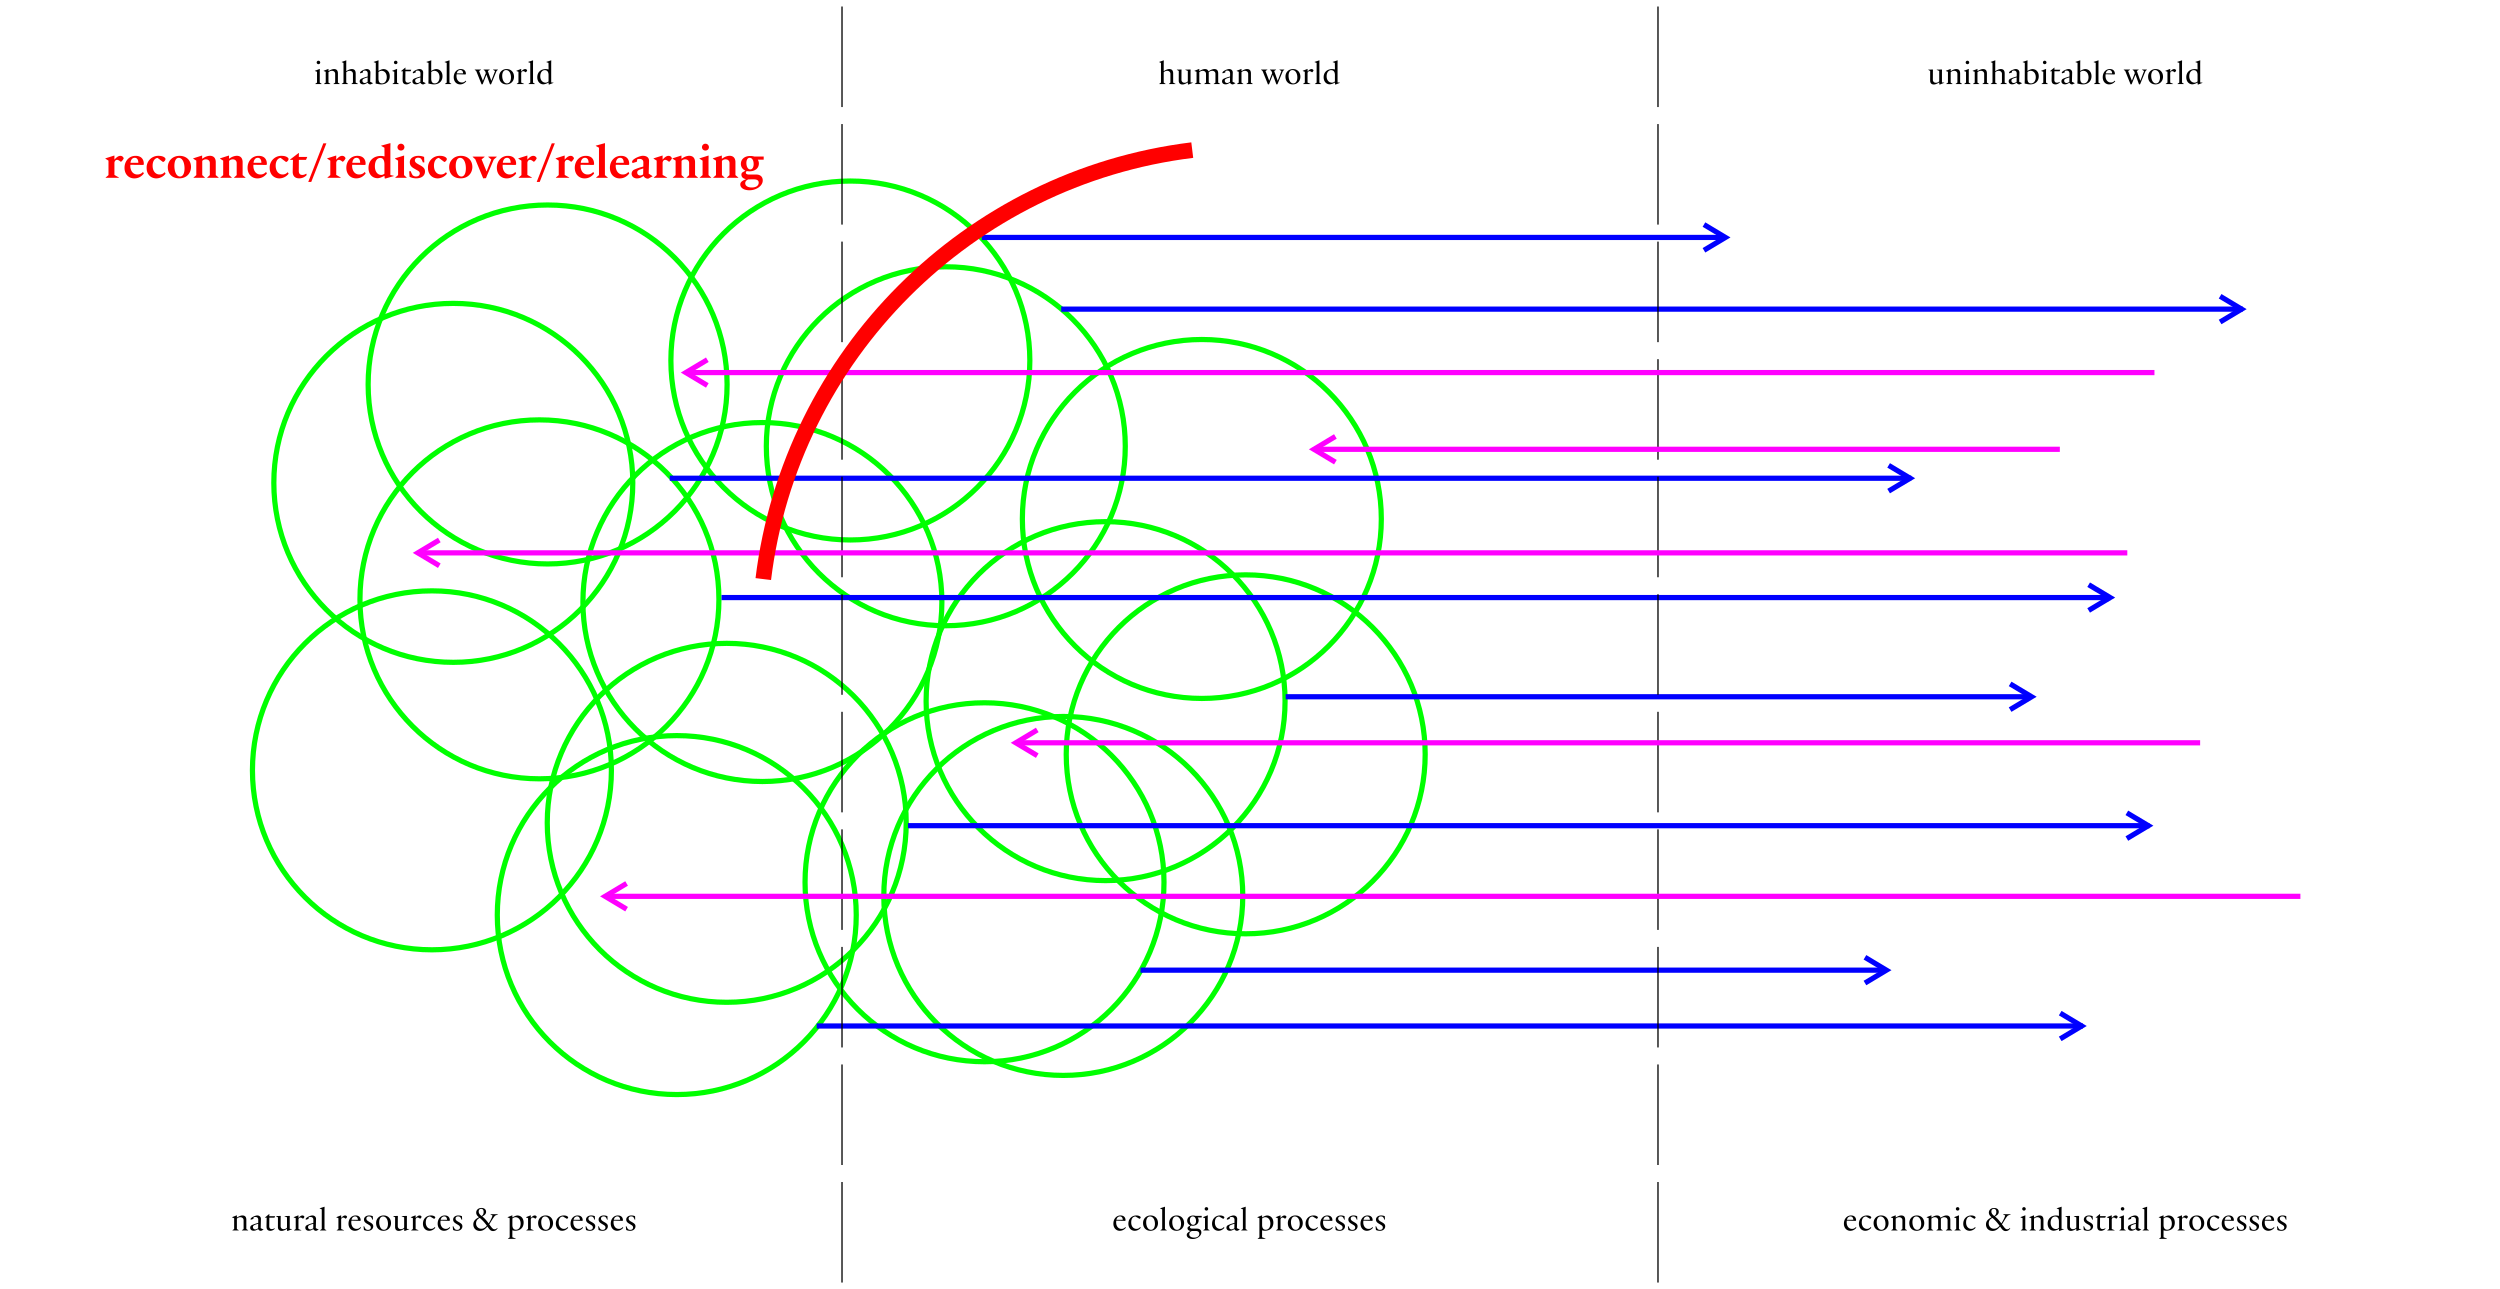 <svg xmlns="http://www.w3.org/2000/svg" width="1920" height="990"><defs><clipPath id="a"><path d="M0 0h1920v990H0Z" style="fill:none;clip-rule:nonzero"/></clipPath><clipPath id="b"><path d="M0 0h1920v990H0Z" style="fill:none;clip-rule:nonzero"/></clipPath></defs><g class="page-1"><path d="M0 0h1920v990H0Z" style="fill:none" transform="matrix(1 0 0 -1 0 990)"/><g style="clip-path:url(#a)" transform="matrix(1 0 0 -1 0 990)"><path d="M0 0c76.125 0 137.837 61.711 137.837 137.836S76.125 275.672 0 275.672s-137.837-61.711-137.837-137.836S-76.125 0 0 0Z" style="fill:none;stroke:#0f0;stroke-opacity:1;stroke-miterlimit:4;stroke-width:4px;stroke-dashoffset:0" transform="translate(653.079 575.3)"/></g><g style="clip-path:url(#a)" transform="matrix(1 0 0 -1 0 990)"><path d="M0 0c76.125 0 137.837 61.711 137.837 137.836S76.125 275.672 0 275.672s-137.837-61.711-137.837-137.836S-76.125 0 0 0Z" style="fill:none;stroke:#0f0;stroke-opacity:1;stroke-miterlimit:4;stroke-width:4px;stroke-dashoffset:0" transform="translate(558.129 220.238)"/></g><g style="clip-path:url(#a)" transform="matrix(1 0 0 -1 0 990)"><path d="M0 0c76.125 0 137.837 61.711 137.837 137.836S76.125 275.672 0 275.672s-137.837-61.711-137.837-137.836S-76.125 0 0 0Z" style="fill:none;stroke:#0f0;stroke-opacity:1;stroke-miterlimit:4;stroke-width:4px;stroke-dashoffset:0" transform="translate(585.525 389.8)"/></g><g style="clip-path:url(#a)" transform="matrix(1 0 0 -1 0 990)"><path d="M0 0c76.125 0 137.837 61.711 137.837 137.836S76.125 275.672 0 275.672s-137.837-61.711-137.837-137.836S-76.125 0 0 0Z" style="fill:none;stroke:#0f0;stroke-opacity:1;stroke-miterlimit:4;stroke-width:4px;stroke-dashoffset:0" transform="translate(923.013 453.594)"/></g><g style="clip-path:url(#a)" transform="matrix(1 0 0 -1 0 990)"><path d="M0 0c76.125 0 137.837 61.711 137.837 137.836S76.125 275.672 0 275.672s-137.837-61.711-137.837-137.836S-76.125 0 0 0Z" style="fill:none;stroke:#0f0;stroke-opacity:1;stroke-miterlimit:4;stroke-width:4px;stroke-dashoffset:0" transform="translate(956.7 272.84)"/></g><g style="clip-path:url(#a)" transform="matrix(1 0 0 -1 0 990)"><path d="M0 0c76.125 0 137.837 61.711 137.837 137.836S76.125 275.672 0 275.672s-137.837-61.711-137.837-137.836S-76.125 0 0 0Z" style="fill:none;stroke:#0f0;stroke-opacity:1;stroke-miterlimit:4;stroke-width:4px;stroke-dashoffset:0" transform="translate(726.376 509.438)"/></g><g style="clip-path:url(#a)" transform="matrix(1 0 0 -1 0 990)"><path d="M0 0c76.125 0 137.837 61.711 137.837 137.836S76.125 275.672 0 275.672s-137.837-61.711-137.837-137.836S-76.125 0 0 0Z" style="fill:none;stroke:#0f0;stroke-opacity:1;stroke-miterlimit:4;stroke-width:4px;stroke-dashoffset:0" transform="translate(414.287 391.871)"/></g><g style="clip-path:url(#a)" transform="matrix(1 0 0 -1 0 990)"><path d="M0 0c76.125 0 137.837 61.711 137.837 137.836S76.125 275.672 0 275.672s-137.837-61.711-137.837-137.836S-76.125 0 0 0Z" style="fill:none;stroke:#0f0;stroke-opacity:1;stroke-miterlimit:4;stroke-width:4px;stroke-dashoffset:0" transform="translate(420.569 556.89)"/></g><g style="clip-path:url(#a)" transform="matrix(1 0 0 -1 0 990)"><path d="M0 0c76.125 0 137.837 61.711 137.837 137.836S76.125 275.672 0 275.672s-137.837-61.711-137.837-137.836S-76.125 0 0 0Z" style="fill:none;stroke:#0f0;stroke-opacity:1;stroke-miterlimit:4;stroke-width:4px;stroke-dashoffset:0" transform="translate(849.09 313.695)"/></g><g style="clip-path:url(#a)" transform="matrix(1 0 0 -1 0 990)"><path d="M0 0c76.125 0 137.837 61.711 137.837 137.836S76.125 275.672 0 275.672s-137.837-61.711-137.837-137.836S-76.125 0 0 0Z" style="fill:none;stroke:#0f0;stroke-opacity:1;stroke-miterlimit:4;stroke-width:4px;stroke-dashoffset:0" transform="translate(348.141 481.328)"/></g><g style="clip-path:url(#a)" transform="matrix(1 0 0 -1 0 990)"><path d="M0 0c76.125 0 137.837 61.711 137.837 137.836S76.125 275.672 0 275.672s-137.837-61.711-137.837-137.836S-76.125 0 0 0Z" style="fill:none;stroke:#0f0;stroke-opacity:1;stroke-miterlimit:4;stroke-width:4px;stroke-dashoffset:0" transform="translate(331.716 260.55)"/></g><g style="clip-path:url(#a)" transform="matrix(1 0 0 -1 0 990)"><path d="M0 0c76.125 0 137.837 61.711 137.837 137.836S76.125 275.672 0 275.672s-137.837-61.711-137.837-137.836S-76.125 0 0 0Z" style="fill:none;stroke:#0f0;stroke-opacity:1;stroke-miterlimit:4;stroke-width:4px;stroke-dashoffset:0" transform="translate(519.76 149.383)"/></g><g style="clip-path:url(#a)" transform="matrix(1 0 0 -1 0 990)"><path d="M0 0c76.125 0 137.837 61.711 137.837 137.836S76.125 275.672 0 275.672s-137.837-61.711-137.837-137.836S-76.125 0 0 0Z" style="fill:none;stroke:#0f0;stroke-opacity:1;stroke-miterlimit:4;stroke-width:4px;stroke-dashoffset:0" transform="translate(756.112 174.59)"/></g><g style="clip-path:url(#a)" transform="matrix(1 0 0 -1 0 990)"><path d="M0 0c76.125 0 137.837 61.711 137.837 137.836S76.125 275.672 0 275.672s-137.837-61.711-137.837-137.836S-76.125 0 0 0Z" style="fill:none;stroke:#0f0;stroke-opacity:1;stroke-miterlimit:4;stroke-width:4px;stroke-dashoffset:0" transform="translate(816.605 164.086)"/></g><path d="M0 0h569" style="fill:none;stroke:#00f;stroke-opacity:1;stroke-miterlimit:4;stroke-width:4px;stroke-dashoffset:0" transform="matrix(1 0 0 -1 754 182.352)"/><path d="m0 0 16.494 9.881L.002 19.764" style="fill:none;stroke:#00f;stroke-opacity:1;stroke-miterlimit:4;stroke-width:4px;stroke-dashoffset:0" transform="matrix(1 0 0 -1 1308.63 192.234)"/><path d="M0 0h572.407" style="fill:none;stroke:#00f;stroke-opacity:1;stroke-miterlimit:4;stroke-width:4px;stroke-dashoffset:0" transform="matrix(1 0 0 -1 987.393 535.11)"/><path d="m0 0 16.494 9.881L.002 19.764" style="fill:none;stroke:#00f;stroke-opacity:1;stroke-miterlimit:4;stroke-width:4px;stroke-dashoffset:0" transform="matrix(1 0 0 -1 1543.764 544.992)"/><path d="M0 0h572.407" style="fill:none;stroke:#00f;stroke-opacity:1;stroke-miterlimit:4;stroke-width:4px;stroke-dashoffset:0" transform="matrix(1 0 0 -1 875.906 745.086)"/><path d="m0 0 16.494 9.881L.002 19.764" style="fill:none;stroke:#00f;stroke-opacity:1;stroke-miterlimit:4;stroke-width:4px;stroke-dashoffset:0" transform="matrix(1 0 0 -1 1432.277 754.967)"/><path d="M0 0h953.481" style="fill:none;stroke:#00f;stroke-opacity:1;stroke-miterlimit:4;stroke-width:4px;stroke-dashoffset:0" transform="matrix(1 0 0 -1 514.378 367.293)"/><path d="m0 0 16.494 9.881L.002 19.764" style="fill:none;stroke:#00f;stroke-opacity:1;stroke-miterlimit:4;stroke-width:4px;stroke-dashoffset:0" transform="matrix(1 0 0 -1 1450.457 377.176)"/><path d="M0 0h907.443" style="fill:none;stroke:#00f;stroke-opacity:1;stroke-miterlimit:4;stroke-width:4px;stroke-dashoffset:0" transform="matrix(1 0 0 -1 815 237.418)"/><path d="m0 0 16.494 9.881L.002 19.764" style="fill:none;stroke:#00f;stroke-opacity:1;stroke-miterlimit:4;stroke-width:4px;stroke-dashoffset:0" transform="matrix(1 0 0 -1 1705.041 247.297)"/><path d="M0 0h953.481" style="fill:none;stroke:#00f;stroke-opacity:1;stroke-miterlimit:4;stroke-width:4px;stroke-dashoffset:0" transform="matrix(1 0 0 -1 697.339 634.129)"/><path d="m0 0 16.494 9.881L.002 19.764" style="fill:none;stroke:#00f;stroke-opacity:1;stroke-miterlimit:4;stroke-width:4px;stroke-dashoffset:0" transform="matrix(1 0 0 -1 1633.418 644.01)"/><path d="M0 0h972.386" style="fill:none;stroke:#00f;stroke-opacity:1;stroke-miterlimit:4;stroke-width:4px;stroke-dashoffset:0" transform="matrix(1 0 0 -1 627.252 787.969)"/><path d="m0 0 16.494 9.881L.002 19.764" style="fill:none;stroke:#00f;stroke-opacity:1;stroke-miterlimit:4;stroke-width:4px;stroke-dashoffset:0" transform="matrix(1 0 0 -1 1582.236 797.848)"/><path d="M0 0h1062.876" style="fill:none;stroke:#00f;stroke-opacity:1;stroke-miterlimit:4;stroke-width:4px;stroke-dashoffset:0" transform="matrix(1 0 0 -1 554.124 458.926)"/><path d="m0 0 16.494 9.881L.002 19.764" style="fill:none;stroke:#00f;stroke-opacity:1;stroke-miterlimit:4;stroke-width:4px;stroke-dashoffset:0" transform="matrix(1 0 0 -1 1604.08 468.807)"/><path d="M0 0v-77.217" style="fill:none;stroke:#000;stroke-opacity:1;stroke-miterlimit:4;stroke-width:1px;stroke-dashoffset:0" transform="matrix(1 0 0 -1 646.666 5)"/><path d="M0 0v-77.217" style="fill:none;stroke:#000;stroke-opacity:1;stroke-miterlimit:4;stroke-width:1px;stroke-dashoffset:0" transform="matrix(1 0 0 -1 646.666 95.278)"/><path d="M0 0v-77.217" style="fill:none;stroke:#000;stroke-opacity:1;stroke-miterlimit:4;stroke-width:1px;stroke-dashoffset:0" transform="matrix(1 0 0 -1 646.666 185.557)"/><path d="M0 0v-77.217" style="fill:none;stroke:#000;stroke-opacity:1;stroke-miterlimit:4;stroke-width:1px;stroke-dashoffset:0" transform="matrix(1 0 0 -1 646.666 275.835)"/><path d="M0 0v-77.217" style="fill:none;stroke:#000;stroke-opacity:1;stroke-miterlimit:4;stroke-width:1px;stroke-dashoffset:0" transform="matrix(1 0 0 -1 646.666 366.113)"/><path d="M0 0v-77.217" style="fill:none;stroke:#000;stroke-opacity:1;stroke-miterlimit:4;stroke-width:1px;stroke-dashoffset:0" transform="matrix(1 0 0 -1 646.666 456.392)"/><path d="M0 0v-77.217" style="fill:none;stroke:#000;stroke-opacity:1;stroke-miterlimit:4;stroke-width:1px;stroke-dashoffset:0" transform="matrix(1 0 0 -1 646.666 546.67)"/><path d="M0 0v-77.217" style="fill:none;stroke:#000;stroke-opacity:1;stroke-miterlimit:4;stroke-width:1px;stroke-dashoffset:0" transform="matrix(1 0 0 -1 646.666 636.948)"/><path d="M0 0v-77.217" style="fill:none;stroke:#000;stroke-opacity:1;stroke-miterlimit:4;stroke-width:1px;stroke-dashoffset:0" transform="matrix(1 0 0 -1 646.666 727.227)"/><path d="M0 0v-77.217" style="fill:none;stroke:#000;stroke-opacity:1;stroke-miterlimit:4;stroke-width:1px;stroke-dashoffset:0" transform="matrix(1 0 0 -1 646.666 817.505)"/><path d="M0 0v-77.217" style="fill:none;stroke:#000;stroke-opacity:1;stroke-miterlimit:4;stroke-width:1px;stroke-dashoffset:0" transform="matrix(1 0 0 -1 646.666 907.783)"/><path d="M0 0v-77.217" style="fill:none;stroke:#000;stroke-opacity:1;stroke-miterlimit:4;stroke-width:1px;stroke-dashoffset:0" transform="matrix(1 0 0 -1 1273.332 5)"/><path d="M0 0v-77.217" style="fill:none;stroke:#000;stroke-opacity:1;stroke-miterlimit:4;stroke-width:1px;stroke-dashoffset:0" transform="matrix(1 0 0 -1 1273.332 95.278)"/><path d="M0 0v-77.217" style="fill:none;stroke:#000;stroke-opacity:1;stroke-miterlimit:4;stroke-width:1px;stroke-dashoffset:0" transform="matrix(1 0 0 -1 1273.332 185.557)"/><path d="M0 0v-77.217" style="fill:none;stroke:#000;stroke-opacity:1;stroke-miterlimit:4;stroke-width:1px;stroke-dashoffset:0" transform="matrix(1 0 0 -1 1273.332 275.835)"/><path d="M0 0v-77.217" style="fill:none;stroke:#000;stroke-opacity:1;stroke-miterlimit:4;stroke-width:1px;stroke-dashoffset:0" transform="matrix(1 0 0 -1 1273.332 366.113)"/><path d="M0 0v-77.217" style="fill:none;stroke:#000;stroke-opacity:1;stroke-miterlimit:4;stroke-width:1px;stroke-dashoffset:0" transform="matrix(1 0 0 -1 1273.332 456.392)"/><path d="M0 0v-77.217" style="fill:none;stroke:#000;stroke-opacity:1;stroke-miterlimit:4;stroke-width:1px;stroke-dashoffset:0" transform="matrix(1 0 0 -1 1273.332 546.67)"/><path d="M0 0v-77.217" style="fill:none;stroke:#000;stroke-opacity:1;stroke-miterlimit:4;stroke-width:1px;stroke-dashoffset:0" transform="matrix(1 0 0 -1 1273.332 636.948)"/><path d="M0 0v-77.217" style="fill:none;stroke:#000;stroke-opacity:1;stroke-miterlimit:4;stroke-width:1px;stroke-dashoffset:0" transform="matrix(1 0 0 -1 1273.332 727.227)"/><path d="M0 0v-77.217" style="fill:none;stroke:#000;stroke-opacity:1;stroke-miterlimit:4;stroke-width:1px;stroke-dashoffset:0" transform="matrix(1 0 0 -1 1273.332 817.505)"/><path d="M0 0v-77.217" style="fill:none;stroke:#000;stroke-opacity:1;stroke-miterlimit:4;stroke-width:1px;stroke-dashoffset:0" transform="matrix(1 0 0 -1 1273.332 907.783)"/><path d="M0 0h-1127.419" style="fill:none;stroke:#f0f;stroke-opacity:1;stroke-miterlimit:4;stroke-width:4px;stroke-dashoffset:0" transform="matrix(1 0 0 -1 1654.623 286.14)"/><path d="m0 0-16.494 9.881 16.492 9.883" style="fill:none;stroke:#f0f;stroke-opacity:1;stroke-miterlimit:4;stroke-width:4px;stroke-dashoffset:0" transform="matrix(1 0 0 -1 543.234 296.021)"/><path d="M0 0h-1309.774" style="fill:none;stroke:#f0f;stroke-opacity:1;stroke-miterlimit:4;stroke-width:4px;stroke-dashoffset:0" transform="matrix(1 0 0 -1 1633.774 424.598)"/><path d="m0 0-16.494 9.881 16.492 9.883" style="fill:none;stroke:#f0f;stroke-opacity:1;stroke-miterlimit:4;stroke-width:4px;stroke-dashoffset:0" transform="matrix(1 0 0 -1 337.385 434.479)"/><path d="M0 0h-572.407" style="fill:none;stroke:#f0f;stroke-opacity:1;stroke-miterlimit:4;stroke-width:4px;stroke-dashoffset:0" transform="matrix(1 0 0 -1 1581.96 345.063)"/><path d="m0 0-16.494 9.881 16.492 9.883" style="fill:none;stroke:#f0f;stroke-opacity:1;stroke-miterlimit:4;stroke-width:4px;stroke-dashoffset:0" transform="matrix(1 0 0 -1 1025.59 354.947)"/><path d="M0 0h-908.699" style="fill:none;stroke:#f0f;stroke-opacity:1;stroke-miterlimit:4;stroke-width:4px;stroke-dashoffset:0" transform="matrix(1 0 0 -1 1689.706 570.469)"/><path d="m0 0-16.494 9.881 16.492 9.883" style="fill:none;stroke:#f0f;stroke-opacity:1;stroke-miterlimit:4;stroke-width:4px;stroke-dashoffset:0" transform="matrix(1 0 0 -1 796.629 580.35)"/><path d="M0 0h-1299.705" style="fill:none;stroke:#f0f;stroke-opacity:1;stroke-miterlimit:4;stroke-width:4px;stroke-dashoffset:0" transform="matrix(1 0 0 -1 1766.705 688.379)"/><path d="m0 0-16.494 9.881 16.492 9.883" style="fill:none;stroke:#f0f;stroke-opacity:1;stroke-miterlimit:4;stroke-width:4px;stroke-dashoffset:0" transform="matrix(1 0 0 -1 481.232 698.26)"/><path d="M0 0h1920v990H0Z" style="fill:none" transform="matrix(1 0 0 -1 0 990)"/><g style="clip-path:url(#b)" transform="matrix(1 0 0 -1 0 990)"><path d="M0 0c-171.99-21.113-308.332-157.453-329.447-329.445" style="fill:none;stroke:red;stroke-opacity:1;stroke-miterlimit:4;stroke-width:12px;stroke-dashoffset:0" transform="translate(915.65 874.715)"/></g><path d="M891.628 48.328v15.106l-1.326.962v.156h4.862v-.156l-1.43-.962v-7.93a3.7 3.7 0 0 1 2.626-1.118c1.456 0 2.522.91 2.522 2.34v6.708l-1.118.962v.156h5.018v-.156l-1.794-.962v-6.942c0-2.236-.832-3.458-3.068-3.458-1.508 0-3.328 1.092-4.134 1.586h-.052v-5.798l.052-2.47h-.156l-3.354 1.196v.156Zm22.724 14.976v-8.216l.052-1.69h-.312l-3.718.078v.208l1.872.806v7.878c-.312.546-1.3 1.196-2.548 1.196-1.43 0-2.34-.962-2.34-2.392l.026-6.084.052-1.69h-.312l-3.276.078v.156l1.456.858-.026 7.41c0 1.924 1.014 2.99 2.86 2.99 1.3 0 2.886-.78 4.056-1.56h.052l.104 1.534.39.078 3.354-1.326v-.156Zm6.708-8.684v-1.664h-.156l-3.562 1.404v.156l1.612.624v8.294l-1.326.962v.156h4.862v-.156l-1.43-.962v-7.93a3.7 3.7 0 0 1 2.626-1.118c1.456 0 2.522.91 2.522 2.34v6.708l-1.326.962v.156h4.862v-.156l-1.43-.962v-7.93a3.7 3.7 0 0 1 2.626-1.118c1.456 0 2.522.91 2.522 2.34v6.708l-1.326.962v.156h4.862v-.156l-1.43-.962v-6.942c0-2.236-.832-3.458-3.068-3.458-1.612 0-3.64 1.248-4.42 1.768-.364-1.144-1.248-1.768-2.834-1.768-1.508 0-3.328 1.092-4.134 1.586Zm27.768 9.282-2.236-1.118.182-7.098c0-1.56-1.118-2.652-2.86-2.652-1.456 0-5.096 1.586-5.096 2.86 0 .156.104.39.312.39l1.82-.598.208-1.144c.208-.156.624-.338 1.3-.338 1.586 0 2.262.858 2.262 2.262l-.026 2.288c-1.768.468-3.796 1.144-5.044 1.794-.78.416-1.118 1.144-1.118 1.924 0 1.404 1.092 2.314 2.678 2.314 1.066 0 1.82-.364 2.574-.78l.91-.494c.312.832 1.222 1.378 2.262 1.326l1.872-.91Zm-4.212-1.066c-.39.312-1.3.91-2.184.91-1.144 0-1.794-.806-1.794-1.716 0-1.196.78-1.56 2.73-2.21.546-.182 1.144-.338 1.3-.416Zm6.734-7.696v8.294l-1.326.962v.156h4.862v-.156l-1.43-.962v-7.93a3.7 3.7 0 0 1 2.626-1.118c1.456 0 2.522.91 2.522 2.34v6.708l-1.326.962v.156h4.862v-.156l-1.43-.962v-6.942c0-2.236-.832-3.458-3.068-3.458-1.508 0-3.328 1.092-4.134 1.586h-.052v-1.664h-.156l-3.562 1.404v.156Zm33.904-.598 1.066-.962v-.156h-3.718v.156l1.534.962-2.834 7.41h-.078l-2.652-7.41 1.456-.962v-.156h-4.732v.156l1.17.962.572 1.586-2.236 5.824h-.052l-2.86-7.41 1.456-.962v-.156h-4.836v.156l1.17.962 4.108 10.27.806-.078 2.912-7.306h.052l2.704 7.384.806-.078Zm1.976 4.342c0 3.458 2.132 5.928 5.668 5.928 3.432 0 5.798-2.548 5.798-5.902 0-3.38-2.236-5.876-5.668-5.876-3.406 0-5.798 2.496-5.798 5.85m5.278-5.07c2.548 0 3.848 2.704 3.848 5.72 0 2.366-.988 4.524-3.068 4.524-2.392 0-3.666-2.886-3.666-5.876 0-2.262.936-4.368 2.886-4.368m11.7 9.62v-7.332c.052-.416.442-1.456 1.534-1.456.728 0 1.43.572 1.872.858h.13c.442-.312.962-.988 1.014-1.404-.13-.598-.754-1.066-1.508-1.066-1.196 0-2.34 1.118-3.016 1.924h-.026v-2.002h-.156l-3.562 1.404v.156l1.612.624v8.294l-1.326.962v.156h5.642v-.156Zm9.074 0V48.822l.052-2.47h-.156l-3.614 1.196v.156l1.612.624v15.106l-1.326.962v.156h4.862v-.156Zm14.014-17.082h-.156l-3.614 1.196v.156l1.638.624.078 5.044a8.2 8.2 0 0 0-2.21-.312c-3.614 0-6.474 2.262-6.474 6.266 0 3.484 2.236 5.434 4.602 5.434 1.17 0 2.652-.546 3.822-1.248l.234-.13h.026l.078 1.456.364.104 3.302-1.3v-.182l-1.742-.156V48.848Zm-2.08 16.12c-.312.442-1.196 1.014-2.288 1.014-2.392 0-4.082-2.028-4.082-4.888 0-2.782 1.43-4.732 3.432-4.732 1.846 0 2.938 1.274 2.938 3.718ZM1491.422 63.304v-8.216l.052-1.69h-.312l-3.718.078v.208l1.872.806v7.878c-.312.546-1.3 1.196-2.548 1.196-1.43 0-2.34-.962-2.34-2.392l.026-6.084.052-1.69h-.312l-3.276.078v.156l1.456.858-.026 7.41c0 1.924 1.014 2.99 2.86 2.99 1.3 0 2.886-.78 4.056-1.56h.052l.104 1.534.39.078 3.354-1.326v-.156Zm4.602-8.164v8.294l-1.326.962v.156h4.862v-.156l-1.43-.962v-7.93a3.7 3.7 0 0 1 2.626-1.118c1.456 0 2.522.91 2.522 2.34v6.708l-1.326.962v.156h4.862v-.156l-1.43-.962v-6.942c0-2.236-.832-3.458-3.068-3.458-1.508 0-3.328 1.092-4.134 1.586h-.052v-1.664h-.156l-3.562 1.404v.156Zm13.624-7.15c0 .702.572 1.3 1.352 1.3s1.352-.598 1.352-1.3c0-.728-.572-1.352-1.352-1.352s-1.352.624-1.352 1.352m2.366 6.63.052-1.664h-.156l-3.614 1.404v.156l1.612.624v8.294l-1.326.962v.156h4.862v-.156l-1.43-.962Zm4.576.52v8.294l-1.326.962v.156h4.862v-.156l-1.43-.962v-7.93a3.7 3.7 0 0 1 2.626-1.118c1.456 0 2.522.91 2.522 2.34v6.708l-1.326.962v.156h4.862v-.156l-1.43-.962v-6.942c0-2.236-.832-3.458-3.068-3.458-1.508 0-3.328 1.092-4.134 1.586h-.052v-1.664h-.156l-3.562 1.404v.156Zm13.65-6.812v15.106l-1.326.962v.156h4.862v-.156l-1.43-.962v-7.93a3.7 3.7 0 0 1 2.626-1.118c1.456 0 2.522.91 2.522 2.34v6.708l-1.118.962v.156h5.018v-.156l-1.794-.962v-6.942c0-2.236-.832-3.458-3.068-3.458-1.508 0-3.328 1.092-4.134 1.586h-.052v-5.798l.052-2.47h-.156l-3.354 1.196v.156Zm22.724 15.574-2.236-1.118.182-7.098c0-1.56-1.118-2.652-2.86-2.652-1.456 0-5.096 1.586-5.096 2.86 0 .156.104.39.312.39l1.82-.598.208-1.144c.208-.156.624-.338 1.3-.338 1.586 0 2.262.858 2.262 2.262l-.026 2.288c-1.768.468-3.796 1.144-5.044 1.794-.78.416-1.118 1.144-1.118 1.924 0 1.404 1.092 2.314 2.678 2.314 1.066 0 1.82-.364 2.574-.78l.91-.494c.312.832 1.222 1.378 2.262 1.326l1.872-.91Zm-4.212-1.066c-.39.312-1.3.91-2.184.91-1.144 0-1.794-.806-1.794-1.716 0-1.196.78-1.56 2.73-2.21.546-.182 1.144-.338 1.3-.416Zm6.292-14.508-.026 12.558-.078 3.328c.832.052 2.548.598 4.238.598 3.666 0 6.578-2.184 6.578-6.292 0-3.588-2.34-5.46-4.784-5.46-1.144 0-2.366.572-3.406 1.144l-.468.26v-5.616l.052-2.496h-.156l-3.562 1.196v.156Zm2.054 6.994c.338-.312 1.196-.936 2.366-.936 2.418 0 4.004 2.028 4.004 4.862s-1.482 4.81-3.614 4.81c-1.846 0-2.756-1.118-2.756-3.822Zm11.882-7.332c0 .702.572 1.3 1.352 1.3s1.352-.598 1.352-1.3c0-.728-.572-1.352-1.352-1.352s-1.352.624-1.352 1.352m2.366 6.63.052-1.664h-.156l-3.614 1.404v.156l1.612.624v8.294l-1.326.962v.156h4.862v-.156l-1.43-.962Zm10.92-1.04h-4.498l.052-1.638h-.156l-3.25 2.678v.13h1.352c-.052 2.236-.13 5.33-.13 6.864 0 1.846.676 3.198 3.016 3.198 1.352 0 2.652-.806 3.302-1.56l-.156-.442c-.338.234-1.118.702-2.08.702-1.248 0-2.002-.78-1.976-2.21l.052-6.552h3.952Zm11.206 10.322-2.236-1.118.182-7.098c0-1.56-1.118-2.652-2.86-2.652-1.456 0-5.096 1.586-5.096 2.86 0 .156.104.39.312.39l1.82-.598.208-1.144c.208-.156.624-.338 1.3-.338 1.586 0 2.262.858 2.262 2.262l-.026 2.288c-1.768.468-3.796 1.144-5.044 1.794-.78.416-1.118 1.144-1.118 1.924 0 1.404 1.092 2.314 2.678 2.314 1.066 0 1.82-.364 2.574-.78l.91-.494c.312.832 1.222 1.378 2.262 1.326l1.872-.91Zm-4.212-1.066c-.39.312-1.3.91-2.184.91-1.144 0-1.794-.806-1.794-1.716 0-1.196.78-1.56 2.73-2.21.546-.182 1.144-.338 1.3-.416Zm6.292-14.508-.026 12.558-.078 3.328c.832.052 2.548.598 4.238.598 3.666 0 6.578-2.184 6.578-6.292 0-3.588-2.34-5.46-4.784-5.46-1.144 0-2.366.572-3.406 1.144l-.468.26v-5.616l.052-2.496h-.156l-3.562 1.196v.156Zm2.054 6.994c.338-.312 1.196-.936 2.366-.936 2.418 0 4.004 2.028 4.004 4.862s-1.482 4.81-3.614 4.81c-1.846 0-2.756-1.118-2.756-3.822Zm14.014 8.112V48.822l.052-2.47h-.156l-3.614 1.196v.156l1.612.624v15.106l-1.326.962v.156h4.862v-.156Zm12.35-6.24.286-.442c-.052-2.314-1.404-3.718-3.926-3.718-2.99 0-5.434 2.496-5.434 6.292 0 3.406 2.236 5.486 4.862 5.486 2.106 0 3.588-1.014 4.732-2.314l-.338-.572c-.728.702-1.456 1.43-3.042 1.43-2.418 0-4.082-2.132-4.082-4.992 0-.494.052-1.04.104-1.352Zm-6.734-.832c.286-1.43 1.196-2.6 2.73-2.6 1.456 0 2.132 1.248 2.132 2.6Zm30.524-1.82 1.066-.962v-.156h-3.718v.156l1.534.962-2.834 7.41h-.078l-2.652-7.41 1.456-.962v-.156h-4.732v.156l1.17.962.572 1.586-2.236 5.824h-.052l-2.86-7.41 1.456-.962v-.156h-4.836v.156l1.17.962 4.108 10.27.806-.078 2.912-7.306h.052l2.704 7.384.806-.078Zm1.976 4.342c0 3.458 2.132 5.928 5.668 5.928 3.432 0 5.798-2.548 5.798-5.902 0-3.38-2.236-5.876-5.668-5.876-3.406 0-5.798 2.496-5.798 5.85m5.278-5.07c2.548 0 3.848 2.704 3.848 5.72 0 2.366-.988 4.524-3.068 4.524-2.392 0-3.666-2.886-3.666-5.876 0-2.262.936-4.368 2.886-4.368m11.7 9.62v-7.332c.052-.416.442-1.456 1.534-1.456.728 0 1.43.572 1.872.858h.13c.442-.312.962-.988 1.014-1.404-.13-.598-.754-1.066-1.508-1.066-1.196 0-2.34 1.118-3.016 1.924h-.026v-2.002h-.156l-3.562 1.404v.156l1.612.624v8.294l-1.326.962v.156h5.642v-.156Zm9.074 0V48.822l.052-2.47h-.156l-3.614 1.196v.156l1.612.624v15.106l-1.326.962v.156h4.862v-.156Zm14.014-17.082h-.156l-3.614 1.196v.156l1.638.624.078 5.044a8.2 8.2 0 0 0-2.21-.312c-3.614 0-6.474 2.262-6.474 6.266 0 3.484 2.236 5.434 4.602 5.434 1.17 0 2.652-.546 3.822-1.248l.234-.13h.026l.078 1.456.364.104 3.302-1.3v-.182l-1.742-.156V48.848Zm-2.08 16.12c-.312.442-1.196 1.014-2.288 1.014-2.392 0-4.082-2.028-4.082-4.888 0-2.782 1.43-4.732 3.432-4.732 1.846 0 2.938 1.274 2.938 3.718ZM864.146 937.632l.286-.442c-.052-2.314-1.404-3.718-3.926-3.718-2.99 0-5.434 2.496-5.434 6.292 0 3.406 2.236 5.486 4.862 5.486 2.106 0 3.588-1.014 4.732-2.314l-.338-.572c-.728.702-1.456 1.43-3.042 1.43-2.418 0-4.082-2.132-4.082-4.992 0-.494.052-1.04.104-1.352Zm-6.734-.832c.286-1.43 1.196-2.6 2.73-2.6 1.456 0 2.132 1.248 2.132 2.6Zm18.642-1.898c0-.442-1.144-1.43-3.328-1.43-3.328 0-6.136 2.444-6.136 6.37 0 3.354 2.21 5.408 4.888 5.408 1.82 0 3.432-.91 4.602-2.314l-.416-.598c-.52.676-1.456 1.456-2.834 1.456-2.314 0-4.056-1.898-4.056-4.94s1.378-4.576 3.328-4.576l3.042 1.794c.338-.13.91-.572.91-1.17m1.82 4.42c0 3.458 2.132 5.928 5.668 5.928 3.432 0 5.798-2.548 5.798-5.902 0-3.38-2.236-5.876-5.668-5.876-3.406 0-5.798 2.496-5.798 5.85m5.278-5.07c2.548 0 3.848 2.704 3.848 5.72 0 2.366-.988 4.524-3.068 4.524-2.392 0-3.666-2.886-3.666-5.876 0-2.262.936-4.368 2.886-4.368m11.518 9.62V929.26l.052-2.47h-.156l-3.614 1.196v.156l1.612.624v15.106l-1.326.962v.156h4.862v-.156Zm3.25-4.55c0 3.458 2.132 5.928 5.668 5.928 3.432 0 5.798-2.548 5.798-5.902 0-3.38-2.236-5.876-5.668-5.876-3.406 0-5.798 2.496-5.798 5.85m5.278-5.07c2.548 0 3.848 2.704 3.848 5.72 0 2.366-.988 4.524-3.068 4.524-2.392 0-3.666-2.886-3.666-5.876 0-2.262.936-4.368 2.886-4.368m19.708-.442h-4.628c-.52-.13-1.066-.286-1.924-.286-2.678 0-4.576 1.664-4.576 4.03 0 1.898 1.248 2.99 2.392 3.536l-1.872 1.274c-.182.364-.26.676-.26.988 0 1.196 1.092 1.976 2.444 2.002-1.326.65-3.068 1.56-3.068 3.042 0 1.924 1.898 3.146 4.68 3.146 3.276 0 6.552-2.288 6.552-4.992 0-2.028-1.43-2.964-3.354-2.964h-3.64c-.962 0-1.794-.364-1.794-1.118 0-.182.052-.39.156-.546l.754-.676c.364.078.676.13 1.17.13 2.522 0 4.628-1.482 4.628-4.16 0-1.092-.494-1.82-.728-2.184h3.068Zm-1.846 13.78c0 1.82-1.638 2.912-3.926 2.912-2.184 0-3.77-.962-3.77-2.574 0-1.352 1.118-2.184 1.976-2.496l3.042-.026c1.456 0 2.678.572 2.678 2.184m-2.496-9.906c0 1.768-.832 2.99-2.21 2.99-1.534 0-2.522-1.638-2.522-3.588 0-1.664.806-2.886 2.184-2.886 1.716 0 2.548 1.638 2.548 3.484m6.63-9.256c0 .702.572 1.3 1.352 1.3s1.352-.598 1.352-1.3c0-.728-.572-1.352-1.352-1.352s-1.352.624-1.352 1.352m2.366 6.63.052-1.664h-.156l-3.614 1.404v.156l1.612.624v8.294l-1.326.962v.156h4.862v-.156l-1.43-.962Zm12.766-.156c0-.442-1.144-1.43-3.328-1.43-3.328 0-6.136 2.444-6.136 6.37 0 3.354 2.21 5.408 4.888 5.408 1.82 0 3.432-.91 4.602-2.314l-.416-.598c-.52.676-1.456 1.456-2.834 1.456-2.314 0-4.056-1.898-4.056-4.94s1.378-4.576 3.328-4.576l3.042 1.794c.338-.13.91-.572.91-1.17m11.882 9.438-2.236-1.118.182-7.098c0-1.56-1.118-2.652-2.86-2.652-1.456 0-5.096 1.586-5.096 2.86 0 .156.104.39.312.39l1.82-.598.208-1.144c.208-.156.624-.338 1.3-.338 1.586 0 2.262.858 2.262 2.262l-.026 2.288c-1.768.468-3.796 1.144-5.044 1.794-.78.416-1.118 1.144-1.118 1.924 0 1.404 1.092 2.314 2.678 2.314 1.066 0 1.82-.364 2.574-.78l.91-.494c.312.832 1.222 1.378 2.262 1.326l1.872-.91Zm-4.212-1.066c-.39.312-1.3.91-2.184.91-1.144 0-1.794-.806-1.794-1.716 0-1.196.78-1.56 2.73-2.21.546-.182 1.144-.338 1.3-.416Zm8.658.598V929.26l.052-2.47h-.156l-3.614 1.196v.156l1.612.624v15.106l-1.326.962v.156h4.862v-.156Zm14.768 1.352c3.588 0 6.526-2.054 6.526-6.24 0-3.432-2.132-5.486-4.758-5.486-1.144 0-2.47.702-3.51 1.3l-.364.208h-.026v-1.612h-.156l-3.51 1.404v.156l1.612.624v14.742l-1.326.962v.156h6.006v-.208l-2.626-1.014v-5.356c.39.13 1.196.364 2.132.364m-2.106-9.386c.416-.468 1.378-1.014 2.392-1.014 2.392 0 3.952 2.08 3.952 4.888s-1.456 4.732-3.536 4.732c-1.612 0-2.652-1.014-2.808-3.172Zm14.144 8.034v-7.332c.052-.416.442-1.456 1.534-1.456.728 0 1.43.572 1.872.858h.13c.442-.312.962-.988 1.014-1.404-.13-.598-.754-1.066-1.508-1.066-1.196 0-2.34 1.118-3.016 1.924h-.026v-2.002h-.156l-3.562 1.404v.156l1.612.624v8.294l-1.326.962v.156h5.642v-.156Zm5.616-4.55c0 3.458 2.132 5.928 5.668 5.928 3.432 0 5.798-2.548 5.798-5.902 0-3.38-2.236-5.876-5.668-5.876-3.406 0-5.798 2.496-5.798 5.85m5.278-5.07c2.548 0 3.848 2.704 3.848 5.72 0 2.366-.988 4.524-3.068 4.524-2.392 0-3.666-2.886-3.666-5.876 0-2.262.936-4.368 2.886-4.368m17.784.65c0-.442-1.144-1.43-3.328-1.43-3.328 0-6.136 2.444-6.136 6.37 0 3.354 2.21 5.408 4.888 5.408 1.82 0 3.432-.91 4.602-2.314l-.416-.598c-.52.676-1.456 1.456-2.834 1.456-2.314 0-4.056-1.898-4.056-4.94s1.378-4.576 3.328-4.576l3.042 1.794c.338-.13.91-.572.91-1.17m10.92 2.73.286-.442c-.052-2.314-1.404-3.718-3.926-3.718-2.99 0-5.434 2.496-5.434 6.292 0 3.406 2.236 5.486 4.862 5.486 2.106 0 3.588-1.014 4.732-2.314l-.338-.572c-.728.702-1.456 1.43-3.042 1.43-2.418 0-4.082-2.132-4.082-4.992 0-.494.052-1.04.104-1.352Zm-6.734-.832c.286-1.43 1.196-2.6 2.73-2.6 1.456 0 2.132 1.248 2.132 2.6Zm9.204 5.044.312 2.756c.494.286 1.612.676 3.12.676 2.288 0 4.004-1.43 4.004-3.458 0-1.482-.858-2.184-2.574-3.172l-.676-.39c-1.456-.832-2.002-1.404-2.002-2.418 0-.78.546-1.638 1.898-1.638.754 0 1.222.182 1.612.494.754.728 1.066 2.002 1.066 2.002h.468l-.104-2.626c-.546-.286-1.586-.598-2.834-.598-2.184 0-3.952 1.274-3.952 3.146 0 1.456.832 2.288 2.106 3.068l.728.442c1.404.858 2.418 1.274 2.418 2.574 0 1.04-.702 1.846-2.158 1.846-.65 0-1.274-.182-1.664-.546-.832-.884-1.222-2.184-1.222-2.184Zm9.672 0 .312 2.756c.494.286 1.612.676 3.12.676 2.288 0 4.004-1.43 4.004-3.458 0-1.482-.858-2.184-2.574-3.172l-.676-.39c-1.456-.832-2.002-1.404-2.002-2.418 0-.78.546-1.638 1.898-1.638.754 0 1.222.182 1.612.494.754.728 1.066 2.002 1.066 2.002h.468l-.104-2.626c-.546-.286-1.586-.598-2.834-.598-2.184 0-3.952 1.274-3.952 3.146 0 1.456.832 2.288 2.106 3.068l.728.442c1.404.858 2.418 1.274 2.418 2.574 0 1.04-.702 1.846-2.158 1.846-.65 0-1.274-.182-1.664-.546-.832-.884-1.222-2.184-1.222-2.184Zm18.746-4.212.286-.442c-.052-2.314-1.404-3.718-3.926-3.718-2.99 0-5.434 2.496-5.434 6.292 0 3.406 2.236 5.486 4.862 5.486 2.106 0 3.588-1.014 4.732-2.314l-.338-.572c-.728.702-1.456 1.43-3.042 1.43-2.418 0-4.082-2.132-4.082-4.992 0-.494.052-1.04.104-1.352Zm-6.734-.832c.286-1.43 1.196-2.6 2.73-2.6 1.456 0 2.132 1.248 2.132 2.6Zm9.204 5.044.312 2.756c.494.286 1.612.676 3.12.676 2.288 0 4.004-1.43 4.004-3.458 0-1.482-.858-2.184-2.574-3.172l-.676-.39c-1.456-.832-2.002-1.404-2.002-2.418 0-.78.546-1.638 1.898-1.638.754 0 1.222.182 1.612.494.754.728 1.066 2.002 1.066 2.002h.468l-.104-2.626c-.546-.286-1.586-.598-2.834-.598-2.184 0-3.952 1.274-3.952 3.146 0 1.456.832 2.288 2.106 3.068l.728.442c1.404.858 2.418 1.274 2.418 2.574 0 1.04-.702 1.846-2.158 1.846-.65 0-1.274-.182-1.664-.546-.832-.884-1.222-2.184-1.222-2.184ZM1425.2 937.632l.286-.442c-.052-2.314-1.404-3.718-3.926-3.718-2.99 0-5.434 2.496-5.434 6.292 0 3.406 2.236 5.486 4.862 5.486 2.106 0 3.588-1.014 4.732-2.314l-.338-.572c-.728.702-1.456 1.43-3.042 1.43-2.418 0-4.082-2.132-4.082-4.992 0-.494.052-1.04.104-1.352Zm-6.734-.832c.286-1.43 1.196-2.6 2.73-2.6 1.456 0 2.132 1.248 2.132 2.6Zm18.642-1.898c0-.442-1.144-1.43-3.328-1.43-3.328 0-6.136 2.444-6.136 6.37 0 3.354 2.21 5.408 4.888 5.408 1.82 0 3.432-.91 4.602-2.314l-.416-.598c-.52.676-1.456 1.456-2.834 1.456-2.314 0-4.056-1.898-4.056-4.94s1.378-4.576 3.328-4.576l3.042 1.794c.338-.13.91-.572.91-1.17m1.82 4.42c0 3.458 2.132 5.928 5.668 5.928 3.432 0 5.798-2.548 5.798-5.902 0-3.38-2.236-5.876-5.668-5.876-3.406 0-5.798 2.496-5.798 5.85m5.278-5.07c2.548 0 3.848 2.704 3.848 5.72 0 2.366-.988 4.524-3.068 4.524-2.392 0-3.666-2.886-3.666-5.876 0-2.262.936-4.368 2.886-4.368m9.594 1.326v8.294l-1.326.962v.156h4.862v-.156l-1.43-.962v-7.93a3.7 3.7 0 0 1 2.626-1.118c1.456 0 2.522.91 2.522 2.34v6.708l-1.326.962v.156h4.862v-.156l-1.43-.962v-6.942c0-2.236-.832-3.458-3.068-3.458-1.508 0-3.328 1.092-4.134 1.586h-.052v-1.664h-.156l-3.562 1.404v.156Zm12.558 3.744c0 3.458 2.132 5.928 5.668 5.928 3.432 0 5.798-2.548 5.798-5.902 0-3.38-2.236-5.876-5.668-5.876-3.406 0-5.798 2.496-5.798 5.85m5.278-5.07c2.548 0 3.848 2.704 3.848 5.72 0 2.366-.988 4.524-3.068 4.524-2.392 0-3.666-2.886-3.666-5.876 0-2.262.936-4.368 2.886-4.368m11.7.806v-1.664h-.156l-3.562 1.404v.156l1.612.624v8.294l-1.326.962v.156h4.862v-.156l-1.43-.962v-7.93a3.7 3.7 0 0 1 2.626-1.118c1.456 0 2.522.91 2.522 2.34v6.708l-1.326.962v.156h4.862v-.156l-1.43-.962v-7.93a3.7 3.7 0 0 1 2.626-1.118c1.456 0 2.522.91 2.522 2.34v6.708l-1.326.962v.156h4.862v-.156l-1.43-.962v-6.942c0-2.236-.832-3.458-3.068-3.458-1.612 0-3.64 1.248-4.42 1.768-.364-1.144-1.248-1.768-2.834-1.768-1.508 0-3.328 1.092-4.134 1.586Zm18.772-6.63c0 .702.572 1.3 1.352 1.3s1.352-.598 1.352-1.3c0-.728-.572-1.352-1.352-1.352s-1.352.624-1.352 1.352m2.366 6.63.052-1.664h-.156l-3.614 1.404v.156l1.612.624v8.294l-1.326.962v.156h4.862v-.156l-1.43-.962Zm12.766-.156c0-.442-1.144-1.43-3.328-1.43-3.328 0-6.136 2.444-6.136 6.37 0 3.354 2.21 5.408 4.888 5.408 1.82 0 3.432-.91 4.602-2.314l-.416-.598c-.52.676-1.456 1.456-2.834 1.456-2.314 0-4.056-1.898-4.056-4.94s1.378-4.576 3.328-4.576l3.042 1.794c.338-.13.91-.572.91-1.17m26.39 8.112c-.572.598-1.066 1.092-2.132 1.092-1.248 0-2.002-1.17-4.004-3.822 1.534-2.262 3.198-5.408 4.576-6.734l2.21-.884v-.156h-5.85v.208l1.534.754c-.312 1.716-2.002 4.758-2.938 6.11-1.456-2.08-3.12-3.9-4.862-5.33 1.43-.78 2.886-1.69 2.886-3.536 0-1.742-1.222-2.99-3.588-2.99-2.288 0-4.004 1.456-4.004 3.588 0 1.586 1.04 2.704 2.132 3.536-2.366 1.222-4.342 2.626-4.342 5.512s1.976 4.992 5.018 4.992c2.548 0 4.238-1.508 5.798-3.354 1.378 1.846 2.21 3.458 4.342 3.458 1.586 0 2.626-.728 3.458-2.08Zm-16.276-3.354c0-2.288 1.196-3.432 2.808-4.316 2.106 1.768 3.744 3.588 5.486 6.006-1.196 1.404-2.366 2.34-4.342 2.34-2.132 0-3.952-1.768-3.952-4.03m5.824-8.944c0 1.456-.468 2.444-1.56 3.172-1.144-.858-2.236-1.872-2.236-3.432 0-1.196.624-2.054 1.924-2.054 1.274 0 1.872 1.014 1.872 2.314m19.89-2.288c0 .702.572 1.3 1.352 1.3s1.352-.598 1.352-1.3c0-.728-.572-1.352-1.352-1.352s-1.352.624-1.352 1.352m2.366 6.63.052-1.664h-.156l-3.614 1.404v.156l1.612.624v8.294l-1.326.962v.156h4.862v-.156l-1.43-.962Zm4.576.52v8.294l-1.326.962v.156h4.862v-.156l-1.43-.962v-7.93a3.7 3.7 0 0 1 2.626-1.118c1.456 0 2.522.91 2.522 2.34v6.708l-1.326.962v.156h4.862v-.156l-1.43-.962v-6.942c0-2.236-.832-3.458-3.068-3.458-1.508 0-3.328 1.092-4.134 1.586h-.052v-1.664h-.156l-3.562 1.404v.156Zm23.322-8.788h-.156l-3.614 1.196v.156l1.638.624.078 5.044a8.2 8.2 0 0 0-2.21-.312c-3.614 0-6.474 2.262-6.474 6.266 0 3.484 2.236 5.434 4.602 5.434 1.17 0 2.652-.546 3.822-1.248l.234-.13h.026l.078 1.456.364.104 3.302-1.3v-.182l-1.742-.156v-14.456Zm-2.08 16.12c-.312.442-1.196 1.014-2.288 1.014-2.392 0-4.082-2.028-4.082-4.888 0-2.782 1.43-4.732 3.432-4.732 1.846 0 2.938 1.274 2.938 3.718Zm15.444.832v-8.216l.052-1.69h-.312l-3.718.078v.208l1.872.806v7.878c-.312.546-1.3 1.196-2.548 1.196-1.43 0-2.34-.962-2.34-2.392l.026-6.084.052-1.69h-.312l-3.276.078v.156l1.456.858-.026 7.41c0 1.924 1.014 2.99 2.86 2.99 1.3 0 2.886-.78 4.056-1.56h.052l.104 1.534.39.078 3.354-1.326v-.156Zm3.354-1.898.312 2.756c.494.286 1.612.676 3.12.676 2.288 0 4.004-1.43 4.004-3.458 0-1.482-.858-2.184-2.574-3.172l-.676-.39c-1.456-.832-2.002-1.404-2.002-2.418 0-.78.546-1.638 1.898-1.638.754 0 1.222.182 1.612.494.754.728 1.066 2.002 1.066 2.002h.468l-.104-2.626c-.546-.286-1.586-.598-2.834-.598-2.184 0-3.952 1.274-3.952 3.146 0 1.456.832 2.288 2.106 3.068l.728.442c1.404.858 2.418 1.274 2.418 2.574 0 1.04-.702 1.846-2.158 1.846-.65 0-1.274-.182-1.664-.546-.832-.884-1.222-2.184-1.222-2.184Zm17.264-7.826h-4.498l.052-1.638h-.156l-3.25 2.678v.13h1.352c-.052 2.236-.13 5.33-.13 6.864 0 1.846.676 3.198 3.016 3.198 1.352 0 2.652-.806 3.302-1.56l-.156-.442c-.338.234-1.118.702-2.08.702-1.248 0-2.002-.78-1.976-2.21l.052-6.552h3.952Zm4.524 9.854v-7.332c.052-.416.442-1.456 1.534-1.456.728 0 1.43.572 1.872.858h.13c.442-.312.962-.988 1.014-1.404-.13-.598-.754-1.066-1.508-1.066-1.196 0-2.34 1.118-3.016 1.924h-.026v-2.002h-.156l-3.562 1.404v.156l1.612.624v8.294l-1.326.962v.156h5.642v-.156Zm6.942-15.444c0 .702.572 1.3 1.352 1.3s1.352-.598 1.352-1.3c0-.728-.572-1.352-1.352-1.352s-1.352.624-1.352 1.352m2.366 6.63.052-1.664h-.156l-3.614 1.404v.156l1.612.624v8.294l-1.326.962v.156h4.862v-.156l-1.43-.962Zm13.364 9.282-2.236-1.118.182-7.098c0-1.56-1.118-2.652-2.86-2.652-1.456 0-5.096 1.586-5.096 2.86 0 .156.104.39.312.39l1.82-.598.208-1.144c.208-.156.624-.338 1.3-.338 1.586 0 2.262.858 2.262 2.262l-.026 2.288c-1.768.468-3.796 1.144-5.044 1.794-.78.416-1.118 1.144-1.118 1.924 0 1.404 1.092 2.314 2.678 2.314 1.066 0 1.82-.364 2.574-.78l.91-.494c.312.832 1.222 1.378 2.262 1.326l1.872-.91Zm-4.212-1.066c-.39.312-1.3.91-2.184.91-1.144 0-1.794-.806-1.794-1.716 0-1.196.78-1.56 2.73-2.21.546-.182 1.144-.338 1.3-.416Zm8.658.598V929.26l.052-2.47h-.156l-3.614 1.196v.156l1.612.624v15.106l-1.326.962v.156h4.862v-.156Zm14.768 1.352c3.588 0 6.526-2.054 6.526-6.24 0-3.432-2.132-5.486-4.758-5.486-1.144 0-2.47.702-3.51 1.3l-.364.208h-.026v-1.612h-.156l-3.51 1.404v.156l1.612.624v14.742l-1.326.962v.156h6.006v-.208l-2.626-1.014v-5.356c.39.13 1.196.364 2.132.364m-2.106-9.386c.416-.468 1.378-1.014 2.392-1.014 2.392 0 3.952 2.08 3.952 4.888s-1.456 4.732-3.536 4.732c-1.612 0-2.652-1.014-2.808-3.172Zm14.144 8.034v-7.332c.052-.416.442-1.456 1.534-1.456.728 0 1.43.572 1.872.858h.13c.442-.312.962-.988 1.014-1.404-.13-.598-.754-1.066-1.508-1.066-1.196 0-2.34 1.118-3.016 1.924h-.026v-2.002h-.156l-3.562 1.404v.156l1.612.624v8.294l-1.326.962v.156h5.642v-.156Zm5.616-4.55c0 3.458 2.132 5.928 5.668 5.928 3.432 0 5.798-2.548 5.798-5.902 0-3.38-2.236-5.876-5.668-5.876-3.406 0-5.798 2.496-5.798 5.85m5.278-5.07c2.548 0 3.848 2.704 3.848 5.72 0 2.366-.988 4.524-3.068 4.524-2.392 0-3.666-2.886-3.666-5.876 0-2.262.936-4.368 2.886-4.368m17.784.65c0-.442-1.144-1.43-3.328-1.43-3.328 0-6.136 2.444-6.136 6.37 0 3.354 2.21 5.408 4.888 5.408 1.82 0 3.432-.91 4.602-2.314l-.416-.598c-.52.676-1.456 1.456-2.834 1.456-2.314 0-4.056-1.898-4.056-4.94s1.378-4.576 3.328-4.576l3.042 1.794c.338-.13.91-.572.91-1.17m10.92 2.73.286-.442c-.052-2.314-1.404-3.718-3.926-3.718-2.99 0-5.434 2.496-5.434 6.292 0 3.406 2.236 5.486 4.862 5.486 2.106 0 3.588-1.014 4.732-2.314l-.338-.572c-.728.702-1.456 1.43-3.042 1.43-2.418 0-4.082-2.132-4.082-4.992 0-.494.052-1.04.104-1.352Zm-6.734-.832c.286-1.43 1.196-2.6 2.73-2.6 1.456 0 2.132 1.248 2.132 2.6Zm9.204 5.044.312 2.756c.494.286 1.612.676 3.12.676 2.288 0 4.004-1.43 4.004-3.458 0-1.482-.858-2.184-2.574-3.172l-.676-.39c-1.456-.832-2.002-1.404-2.002-2.418 0-.78.546-1.638 1.898-1.638.754 0 1.222.182 1.612.494.754.728 1.066 2.002 1.066 2.002h.468l-.104-2.626c-.546-.286-1.586-.598-2.834-.598-2.184 0-3.952 1.274-3.952 3.146 0 1.456.832 2.288 2.106 3.068l.728.442c1.404.858 2.418 1.274 2.418 2.574 0 1.04-.702 1.846-2.158 1.846-.65 0-1.274-.182-1.664-.546-.832-.884-1.222-2.184-1.222-2.184Zm9.672 0 .312 2.756c.494.286 1.612.676 3.12.676 2.288 0 4.004-1.43 4.004-3.458 0-1.482-.858-2.184-2.574-3.172l-.676-.39c-1.456-.832-2.002-1.404-2.002-2.418 0-.78.546-1.638 1.898-1.638.754 0 1.222.182 1.612.494.754.728 1.066 2.002 1.066 2.002h.468l-.104-2.626c-.546-.286-1.586-.598-2.834-.598-2.184 0-3.952 1.274-3.952 3.146 0 1.456.832 2.288 2.106 3.068l.728.442c1.404.858 2.418 1.274 2.418 2.574 0 1.04-.702 1.846-2.158 1.846-.65 0-1.274-.182-1.664-.546-.832-.884-1.222-2.184-1.222-2.184Zm18.746-4.212.286-.442c-.052-2.314-1.404-3.718-3.926-3.718-2.99 0-5.434 2.496-5.434 6.292 0 3.406 2.236 5.486 4.862 5.486 2.106 0 3.588-1.014 4.732-2.314l-.338-.572c-.728.702-1.456 1.43-3.042 1.43-2.418 0-4.082-2.132-4.082-4.992 0-.494.052-1.04.104-1.352Zm-6.734-.832c.286-1.43 1.196-2.6 2.73-2.6 1.456 0 2.132 1.248 2.132 2.6Zm9.204 5.044.312 2.756c.494.286 1.612.676 3.12.676 2.288 0 4.004-1.43 4.004-3.458 0-1.482-.858-2.184-2.574-3.172l-.676-.39c-1.456-.832-2.002-1.404-2.002-2.418 0-.78.546-1.638 1.898-1.638.754 0 1.222.182 1.612.494.754.728 1.066 2.002 1.066 2.002h.468l-.104-2.626c-.546-.286-1.586-.598-2.834-.598-2.184 0-3.952 1.274-3.952 3.146 0 1.456.832 2.288 2.106 3.068l.728.442c1.404.858 2.418 1.274 2.418 2.574 0 1.04-.702 1.846-2.158 1.846-.65 0-1.274-.182-1.664-.546-.832-.884-1.222-2.184-1.222-2.184ZM179.826 935.578v8.294l-1.326.962v.156h4.862v-.156l-1.43-.962v-7.93a3.7 3.7 0 0 1 2.626-1.118c1.456 0 2.522.91 2.522 2.34v6.708l-1.326.962v.156h4.862v-.156l-1.43-.962v-6.942c0-2.236-.832-3.458-3.068-3.458-1.508 0-3.328 1.092-4.134 1.586h-.052v-1.664h-.156l-3.562 1.404v.156Zm22.62 8.762-2.236-1.118.182-7.098c0-1.56-1.118-2.652-2.86-2.652-1.456 0-5.096 1.586-5.096 2.86 0 .156.104.39.312.39l1.82-.598.208-1.144c.208-.156.624-.338 1.3-.338 1.586 0 2.262.858 2.262 2.262l-.026 2.288c-1.768.468-3.796 1.144-5.044 1.794-.78.416-1.118 1.144-1.118 1.924 0 1.404 1.092 2.314 2.678 2.314 1.066 0 1.82-.364 2.574-.78l.91-.494c.312.832 1.222 1.378 2.262 1.326l1.872-.91Zm-4.212-1.066c-.39.312-1.3.91-2.184.91-1.144 0-1.794-.806-1.794-1.716 0-1.196.78-1.56 2.73-2.21.546-.182 1.144-.338 1.3-.416Zm13.078-9.256h-4.498l.052-1.638h-.156l-3.25 2.678v.13h1.352c-.052 2.236-.13 5.33-.13 6.864 0 1.846.676 3.198 3.016 3.198 1.352 0 2.652-.806 3.302-1.56l-.156-.442c-.338.234-1.118.702-2.08.702-1.248 0-2.002-.78-1.976-2.21l.052-6.552h3.952Zm11.206 9.724v-8.216l.052-1.69h-.312l-3.718.078v.208l1.872.806v7.878c-.312.546-1.3 1.196-2.548 1.196-1.43 0-2.34-.962-2.34-2.392l.026-6.084.052-1.69h-.312l-3.276.078v.156l1.456.858-.026 7.41c0 1.924 1.014 2.99 2.86 2.99 1.3 0 2.886-.78 4.056-1.56h.052l.104 1.534.39.078 3.354-1.326v-.156Zm6.708.13v-7.332c.052-.416.442-1.456 1.534-1.456.728 0 1.43.572 1.872.858h.13c.442-.312.962-.988 1.014-1.404-.13-.598-.754-1.066-1.508-1.066-1.196 0-2.34 1.118-3.016 1.924h-.026v-2.002h-.156l-3.562 1.404v.156l1.612.624v8.294l-1.326.962v.156h5.642v-.156Zm15.548.468-2.236-1.118.182-7.098c0-1.56-1.118-2.652-2.86-2.652-1.456 0-5.096 1.586-5.096 2.86 0 .156.104.39.312.39l1.82-.598.208-1.144c.208-.156.624-.338 1.3-.338 1.586 0 2.262.858 2.262 2.262l-.026 2.288c-1.768.468-3.796 1.144-5.044 1.794-.78.416-1.118 1.144-1.118 1.924 0 1.404 1.092 2.314 2.678 2.314 1.066 0 1.82-.364 2.574-.78l.91-.494c.312.832 1.222 1.378 2.262 1.326l1.872-.91Zm-4.212-1.066c-.39.312-1.3.91-2.184.91-1.144 0-1.794-.806-1.794-1.716 0-1.196.78-1.56 2.73-2.21.546-.182 1.144-.338 1.3-.416Zm8.658.598V929.26l.052-2.47h-.156l-3.614 1.196v.156l1.612.624v15.106l-1.326.962v.156h4.862v-.156Zm12.792 0v-7.332c.052-.416.442-1.456 1.534-1.456.728 0 1.43.572 1.872.858h.13c.442-.312.962-.988 1.014-1.404-.13-.598-.754-1.066-1.508-1.066-1.196 0-2.34 1.118-3.016 1.924h-.026v-2.002h-.156l-3.562 1.404v.156l1.612.624v8.294l-1.326.962v.156h5.642v-.156Zm14.716-6.24.286-.442c-.052-2.314-1.404-3.718-3.926-3.718-2.99 0-5.434 2.496-5.434 6.292 0 3.406 2.236 5.486 4.862 5.486 2.106 0 3.588-1.014 4.732-2.314l-.338-.572c-.728.702-1.456 1.43-3.042 1.43-2.418 0-4.082-2.132-4.082-4.992 0-.494.052-1.04.104-1.352Zm-6.734-.832c.286-1.43 1.196-2.6 2.73-2.6 1.456 0 2.132 1.248 2.132 2.6Zm9.204 5.044.312 2.756c.494.286 1.612.676 3.12.676 2.288 0 4.004-1.43 4.004-3.458 0-1.482-.858-2.184-2.574-3.172l-.676-.39c-1.456-.832-2.002-1.404-2.002-2.418 0-.78.546-1.638 1.898-1.638.754 0 1.222.182 1.612.494.754.728 1.066 2.002 1.066 2.002h.468l-.104-2.626c-.546-.286-1.586-.598-2.834-.598-2.184 0-3.952 1.274-3.952 3.146 0 1.456.832 2.288 2.106 3.068l.728.442c1.404.858 2.418 1.274 2.418 2.574 0 1.04-.702 1.846-2.158 1.846-.65 0-1.274-.182-1.664-.546-.832-.884-1.222-2.184-1.222-2.184Zm9.646-2.522c0 3.458 2.132 5.928 5.668 5.928 3.432 0 5.798-2.548 5.798-5.902 0-3.38-2.236-5.876-5.668-5.876-3.406 0-5.798 2.496-5.798 5.85m5.278-5.07c2.548 0 3.848 2.704 3.848 5.72 0 2.366-.988 4.524-3.068 4.524-2.392 0-3.666-2.886-3.666-5.876 0-2.262.936-4.368 2.886-4.368m18.382 9.49v-8.216l.052-1.69h-.312l-3.718.078v.208l1.872.806v7.878c-.312.546-1.3 1.196-2.548 1.196-1.43 0-2.34-.962-2.34-2.392l.026-6.084.052-1.69h-.312l-3.276.078v.156l1.456.858-.026 7.41c0 1.924 1.014 2.99 2.86 2.99 1.3 0 2.886-.78 4.056-1.56h.052l.104 1.534.39.078 3.354-1.326v-.156Zm6.708.13v-7.332c.052-.416.442-1.456 1.534-1.456.728 0 1.43.572 1.872.858h.13c.442-.312.962-.988 1.014-1.404-.13-.598-.754-1.066-1.508-1.066-1.196 0-2.34 1.118-3.016 1.924h-.026v-2.002h-.156l-3.562 1.404v.156l1.612.624v8.294l-1.326.962v.156h5.642v-.156Zm15.08-8.97c0-.442-1.144-1.43-3.328-1.43-3.328 0-6.136 2.444-6.136 6.37 0 3.354 2.21 5.408 4.888 5.408 1.82 0 3.432-.91 4.602-2.314l-.416-.598c-.52.676-1.456 1.456-2.834 1.456-2.314 0-4.056-1.898-4.056-4.94s1.378-4.576 3.328-4.576l3.042 1.794c.338-.13.91-.572.91-1.17m10.92 2.73.286-.442c-.052-2.314-1.404-3.718-3.926-3.718-2.99 0-5.434 2.496-5.434 6.292 0 3.406 2.236 5.486 4.862 5.486 2.106 0 3.588-1.014 4.732-2.314l-.338-.572c-.728.702-1.456 1.43-3.042 1.43-2.418 0-4.082-2.132-4.082-4.992 0-.494.052-1.04.104-1.352Zm-6.734-.832c.286-1.43 1.196-2.6 2.73-2.6 1.456 0 2.132 1.248 2.132 2.6Zm9.204 5.044.312 2.756c.494.286 1.612.676 3.12.676 2.288 0 4.004-1.43 4.004-3.458 0-1.482-.858-2.184-2.574-3.172l-.676-.39c-1.456-.832-2.002-1.404-2.002-2.418 0-.78.546-1.638 1.898-1.638.754 0 1.222.182 1.612.494.754.728 1.066 2.002 1.066 2.002h.468l-.104-2.626c-.546-.286-1.586-.598-2.834-.598-2.184 0-3.952 1.274-3.952 3.146 0 1.456.832 2.288 2.106 3.068l.728.442c1.404.858 2.418 1.274 2.418 2.574 0 1.04-.702 1.846-2.158 1.846-.65 0-1.274-.182-1.664-.546-.832-.884-1.222-2.184-1.222-2.184Zm34.216 1.17c-.572.598-1.066 1.092-2.132 1.092-1.248 0-2.002-1.17-4.004-3.822 1.534-2.262 3.198-5.408 4.576-6.734l2.21-.884v-.156h-5.85v.208l1.534.754c-.312 1.716-2.002 4.758-2.938 6.11-1.456-2.08-3.12-3.9-4.862-5.33 1.43-.78 2.886-1.69 2.886-3.536 0-1.742-1.222-2.99-3.588-2.99-2.288 0-4.004 1.456-4.004 3.588 0 1.586 1.04 2.704 2.132 3.536-2.366 1.222-4.342 2.626-4.342 5.512s1.976 4.992 5.018 4.992c2.548 0 4.238-1.508 5.798-3.354 1.378 1.846 2.21 3.458 4.342 3.458 1.586 0 2.626-.728 3.458-2.08Zm-16.276-3.354c0-2.288 1.196-3.432 2.808-4.316 2.106 1.768 3.744 3.588 5.486 6.006-1.196 1.404-2.366 2.34-4.342 2.34-2.132 0-3.952-1.768-3.952-4.03m5.824-8.944c0 1.456-.468 2.444-1.56 3.172-1.144-.858-2.236-1.872-2.236-3.432 0-1.196.624-2.054 1.924-2.054 1.274 0 1.872 1.014 1.872 2.314m24.18 14.508c3.588 0 6.526-2.054 6.526-6.24 0-3.432-2.132-5.486-4.758-5.486-1.144 0-2.47.702-3.51 1.3l-.364.208h-.026v-1.612h-.156l-3.51 1.404v.156l1.612.624v14.742l-1.326.962v.156h6.006v-.208l-2.626-1.014v-5.356c.39.13 1.196.364 2.132.364m-2.106-9.386c.416-.468 1.378-1.014 2.392-1.014 2.392 0 3.952 2.08 3.952 4.888s-1.456 4.732-3.536 4.732c-1.612 0-2.652-1.014-2.808-3.172Zm14.144 8.034v-7.332c.052-.416.442-1.456 1.534-1.456.728 0 1.43.572 1.872.858h.13c.442-.312.962-.988 1.014-1.404-.13-.598-.754-1.066-1.508-1.066-1.196 0-2.34 1.118-3.016 1.924h-.026v-2.002h-.156l-3.562 1.404v.156l1.612.624v8.294l-1.326.962v.156h5.642v-.156Zm5.616-4.55c0 3.458 2.132 5.928 5.668 5.928 3.432 0 5.798-2.548 5.798-5.902 0-3.38-2.236-5.876-5.668-5.876-3.406 0-5.798 2.496-5.798 5.85m5.278-5.07c2.548 0 3.848 2.704 3.848 5.72 0 2.366-.988 4.524-3.068 4.524-2.392 0-3.666-2.886-3.666-5.876 0-2.262.936-4.368 2.886-4.368m17.784.65c0-.442-1.144-1.43-3.328-1.43-3.328 0-6.136 2.444-6.136 6.37 0 3.354 2.21 5.408 4.888 5.408 1.82 0 3.432-.91 4.602-2.314l-.416-.598c-.52.676-1.456 1.456-2.834 1.456-2.314 0-4.056-1.898-4.056-4.94s1.378-4.576 3.328-4.576l3.042 1.794c.338-.13.91-.572.91-1.17m10.92 2.73.286-.442c-.052-2.314-1.404-3.718-3.926-3.718-2.99 0-5.434 2.496-5.434 6.292 0 3.406 2.236 5.486 4.862 5.486 2.106 0 3.588-1.014 4.732-2.314l-.338-.572c-.728.702-1.456 1.43-3.042 1.43-2.418 0-4.082-2.132-4.082-4.992 0-.494.052-1.04.104-1.352Zm-6.734-.832c.286-1.43 1.196-2.6 2.73-2.6 1.456 0 2.132 1.248 2.132 2.6Zm9.204 5.044.312 2.756c.494.286 1.612.676 3.12.676 2.288 0 4.004-1.43 4.004-3.458 0-1.482-.858-2.184-2.574-3.172l-.676-.39c-1.456-.832-2.002-1.404-2.002-2.418 0-.78.546-1.638 1.898-1.638.754 0 1.222.182 1.612.494.754.728 1.066 2.002 1.066 2.002h.468l-.104-2.626c-.546-.286-1.586-.598-2.834-.598-2.184 0-3.952 1.274-3.952 3.146 0 1.456.832 2.288 2.106 3.068l.728.442c1.404.858 2.418 1.274 2.418 2.574 0 1.04-.702 1.846-2.158 1.846-.65 0-1.274-.182-1.664-.546-.832-.884-1.222-2.184-1.222-2.184Zm9.672 0 .312 2.756c.494.286 1.612.676 3.12.676 2.288 0 4.004-1.43 4.004-3.458 0-1.482-.858-2.184-2.574-3.172l-.676-.39c-1.456-.832-2.002-1.404-2.002-2.418 0-.78.546-1.638 1.898-1.638.754 0 1.222.182 1.612.494.754.728 1.066 2.002 1.066 2.002h.468l-.104-2.626c-.546-.286-1.586-.598-2.834-.598-2.184 0-3.952 1.274-3.952 3.146 0 1.456.832 2.288 2.106 3.068l.728.442c1.404.858 2.418 1.274 2.418 2.574 0 1.04-.702 1.846-2.158 1.846-.65 0-1.274-.182-1.664-.546-.832-.884-1.222-2.184-1.222-2.184Zm18.746-4.212.286-.442c-.052-2.314-1.404-3.718-3.926-3.718-2.99 0-5.434 2.496-5.434 6.292 0 3.406 2.236 5.486 4.862 5.486 2.106 0 3.588-1.014 4.732-2.314l-.338-.572c-.728.702-1.456 1.43-3.042 1.43-2.418 0-4.082-2.132-4.082-4.992 0-.494.052-1.04.104-1.352Zm-6.734-.832c.286-1.43 1.196-2.6 2.73-2.6 1.456 0 2.132 1.248 2.132 2.6Zm9.204 5.044.312 2.756c.494.286 1.612.676 3.12.676 2.288 0 4.004-1.43 4.004-3.458 0-1.482-.858-2.184-2.574-3.172l-.676-.39c-1.456-.832-2.002-1.404-2.002-2.418 0-.78.546-1.638 1.898-1.638.754 0 1.222.182 1.612.494.754.728 1.066 2.002 1.066 2.002h.468l-.104-2.626c-.546-.286-1.586-.598-2.834-.598-2.184 0-3.952 1.274-3.952 3.146 0 1.456.832 2.288 2.106 3.068l.728.442c1.404.858 2.418 1.274 2.418 2.574 0 1.04-.702 1.846-2.158 1.846-.65 0-1.274-.182-1.664-.546-.832-.884-1.222-2.184-1.222-2.184ZM243.214 47.99c0 .702.572 1.3 1.352 1.3s1.352-.598 1.352-1.3c0-.728-.572-1.352-1.352-1.352s-1.352.624-1.352 1.352m2.366 6.63.052-1.664h-.156l-3.614 1.404v.156l1.612.624v8.294l-1.326.962v.156h4.862v-.156l-1.43-.962Zm4.576.52v8.294l-1.326.962v.156h4.862v-.156l-1.43-.962v-7.93a3.7 3.7 0 0 1 2.626-1.118c1.456 0 2.522.91 2.522 2.34v6.708l-1.326.962v.156h4.862v-.156l-1.43-.962v-6.942c0-2.236-.832-3.458-3.068-3.458-1.508 0-3.328 1.092-4.134 1.586h-.052v-1.664h-.156l-3.562 1.404v.156Zm13.65-6.812v15.106l-1.326.962v.156h4.862v-.156l-1.43-.962v-7.93a3.7 3.7 0 0 1 2.626-1.118c1.456 0 2.522.91 2.522 2.34v6.708l-1.118.962v.156h5.018v-.156l-1.794-.962v-6.942c0-2.236-.832-3.458-3.068-3.458-1.508 0-3.328 1.092-4.134 1.586h-.052v-5.798l.052-2.47h-.156l-3.354 1.196v.156Zm22.724 15.574-2.236-1.118.182-7.098c0-1.56-1.118-2.652-2.86-2.652-1.456 0-5.096 1.586-5.096 2.86 0 .156.104.39.312.39l1.82-.598.208-1.144c.208-.156.624-.338 1.3-.338 1.586 0 2.262.858 2.262 2.262l-.026 2.288c-1.768.468-3.796 1.144-5.044 1.794-.78.416-1.118 1.144-1.118 1.924 0 1.404 1.092 2.314 2.678 2.314 1.066 0 1.82-.364 2.574-.78l.91-.494c.312.832 1.222 1.378 2.262 1.326l1.872-.91Zm-4.212-1.066c-.39.312-1.3.91-2.184.91-1.144 0-1.794-.806-1.794-1.716 0-1.196.78-1.56 2.73-2.21.546-.182 1.144-.338 1.3-.416Zm6.292-14.508-.026 12.558-.078 3.328c.832.052 2.548.598 4.238.598 3.666 0 6.578-2.184 6.578-6.292 0-3.588-2.34-5.46-4.784-5.46-1.144 0-2.366.572-3.406 1.144l-.468.26v-5.616l.052-2.496h-.156l-3.562 1.196v.156Zm2.054 6.994c.338-.312 1.196-.936 2.366-.936 2.418 0 4.004 2.028 4.004 4.862s-1.482 4.81-3.614 4.81c-1.846 0-2.756-1.118-2.756-3.822Zm11.882-7.332c0 .702.572 1.3 1.352 1.3s1.352-.598 1.352-1.3c0-.728-.572-1.352-1.352-1.352s-1.352.624-1.352 1.352m2.366 6.63.052-1.664h-.156l-3.614 1.404v.156l1.612.624v8.294l-1.326.962v.156h4.862v-.156l-1.43-.962Zm10.92-1.04h-4.498l.052-1.638h-.156l-3.25 2.678v.13h1.352c-.052 2.236-.13 5.33-.13 6.864 0 1.846.676 3.198 3.016 3.198 1.352 0 2.652-.806 3.302-1.56l-.156-.442c-.338.234-1.118.702-2.08.702-1.248 0-2.002-.78-1.976-2.21l.052-6.552h3.952Zm11.206 10.322-2.236-1.118.182-7.098c0-1.56-1.118-2.652-2.86-2.652-1.456 0-5.096 1.586-5.096 2.86 0 .156.104.39.312.39l1.82-.598.208-1.144c.208-.156.624-.338 1.3-.338 1.586 0 2.262.858 2.262 2.262l-.026 2.288c-1.768.468-3.796 1.144-5.044 1.794-.78.416-1.118 1.144-1.118 1.924 0 1.404 1.092 2.314 2.678 2.314 1.066 0 1.82-.364 2.574-.78l.91-.494c.312.832 1.222 1.378 2.262 1.326l1.872-.91Zm-4.212-1.066c-.39.312-1.3.91-2.184.91-1.144 0-1.794-.806-1.794-1.716 0-1.196.78-1.56 2.73-2.21.546-.182 1.144-.338 1.3-.416Zm6.292-14.508-.026 12.558-.078 3.328c.832.052 2.548.598 4.238.598 3.666 0 6.578-2.184 6.578-6.292 0-3.588-2.34-5.46-4.784-5.46-1.144 0-2.366.572-3.406 1.144l-.468.26v-5.616l.052-2.496h-.156l-3.562 1.196v.156Zm2.054 6.994c.338-.312 1.196-.936 2.366-.936 2.418 0 4.004 2.028 4.004 4.862s-1.482 4.81-3.614 4.81c-1.846 0-2.756-1.118-2.756-3.822Zm14.014 8.112V48.822l.052-2.47h-.156l-3.614 1.196v.156l1.612.624v15.106l-1.326.962v.156h4.862v-.156Zm12.35-6.24.286-.442c-.052-2.314-1.404-3.718-3.926-3.718-2.99 0-5.434 2.496-5.434 6.292 0 3.406 2.236 5.486 4.862 5.486 2.106 0 3.588-1.014 4.732-2.314l-.338-.572c-.728.702-1.456 1.43-3.042 1.43-2.418 0-4.082-2.132-4.082-4.992 0-.494.052-1.04.104-1.352Zm-6.734-.832c.286-1.43 1.196-2.6 2.73-2.6 1.456 0 2.132 1.248 2.132 2.6Zm30.524-1.82 1.066-.962v-.156h-3.718v.156l1.534.962-2.834 7.41h-.078l-2.652-7.41 1.456-.962v-.156h-4.732v.156l1.17.962.572 1.586-2.236 5.824h-.052l-2.86-7.41 1.456-.962v-.156h-4.836v.156l1.17.962 4.108 10.27.806-.078 2.912-7.306h.052l2.704 7.384.806-.078Zm1.976 4.342c0 3.458 2.132 5.928 5.668 5.928 3.432 0 5.798-2.548 5.798-5.902 0-3.38-2.236-5.876-5.668-5.876-3.406 0-5.798 2.496-5.798 5.85m5.278-5.07c2.548 0 3.848 2.704 3.848 5.72 0 2.366-.988 4.524-3.068 4.524-2.392 0-3.666-2.886-3.666-5.876 0-2.262.936-4.368 2.886-4.368m11.7 9.62v-7.332c.052-.416.442-1.456 1.534-1.456.728 0 1.43.572 1.872.858h.13c.442-.312.962-.988 1.014-1.404-.13-.598-.754-1.066-1.508-1.066-1.196 0-2.34 1.118-3.016 1.924h-.026v-2.002h-.156l-3.562 1.404v.156l1.612.624v8.294l-1.326.962v.156h5.642v-.156Zm9.074 0V48.822l.052-2.47h-.156l-3.614 1.196v.156l1.612.624v15.106l-1.326.962v.156h4.862v-.156Zm14.014-17.082h-.156l-3.614 1.196v.156l1.638.624.078 5.044a8.2 8.2 0 0 0-2.21-.312c-3.614 0-6.474 2.262-6.474 6.266 0 3.484 2.236 5.434 4.602 5.434 1.17 0 2.652-.546 3.822-1.248l.234-.13h.026l.078 1.456.364.104 3.302-1.3v-.182l-1.742-.156V48.848Zm-2.08 16.12c-.312.442-1.196 1.014-2.288 1.014-2.392 0-4.082-2.028-4.082-4.888 0-2.782 1.43-4.732 3.432-4.732 1.846 0 2.938 1.274 2.938 3.718Z"/><path d="M.204-.058v-.248c.002-.018.015-.057.054-.057.03 0 .058.028.074.038h.007a.17.17 0 0 0 .053-.069.07.07 0 0 0-.067-.05c-.051 0-.092.045-.121.077v-.082H.198l-.177.056v.006l.063.04v.293l-.057.048V0h.268v-.006Zm.594-.213v-.008c0-.104-.059-.165-.166-.165-.134 0-.224.109-.224.242 0 .136.09.214.198.214.09 0 .15-.045.193-.099L.781-.12a.14.14 0 0 1-.114.053C.574-.067.525-.15.525-.243l.001-.02.26.003ZM.529-.303c.005-.055.032-.101.085-.101.049 0 .073.04.073.101Zm.707-.077c0-.027-.05-.064-.138-.064a.235.235 0 0 0-.243.246c0 .133.089.21.197.21a.24.24 0 0 0 .186-.095l-.019-.032a.13.13 0 0 1-.103.048c-.077 0-.14-.063-.14-.178 0-.096.045-.151.1-.157l.11.083c.022-.005.05-.033.05-.061m.047.165c0 .138.09.226.232.226.163 0 .237-.12.237-.23 0-.133-.092-.225-.232-.225-.138 0-.237.099-.237.229m.22-.188c.081 0 .118.106.118.214 0 .091-.029.163-.09.163-.079 0-.115-.108-.115-.215 0-.091.028-.162.087-.162m.356.056v.293l-.056.048V0h.229v-.006l-.053-.048v-.288a.1.1 0 0 1 .074-.031c.049 0 .079.032.079.075v.244l-.053.048V0h.231v-.006l-.058-.048v-.258c0-.086-.04-.133-.122-.133a.26.26 0 0 0-.131.047l-.022.013v-.064h-.006l-.175.056v.006Zm.543 0v.293l-.056.048V0h.229v-.006l-.053-.048v-.288a.1.1 0 0 1 .074-.031c.049 0 .079.032.079.075v.244l-.053.048V0h.231v-.006l-.058-.048v-.258c0-.086-.04-.133-.122-.133a.26.26 0 0 0-.131.047l-.022.013v-.064h-.006l-.175.056v.006Zm.883.076v-.008c0-.104-.059-.165-.166-.165-.134 0-.224.109-.224.242 0 .136.09.214.198.214.09 0 .15-.045.193-.099L3.268-.12a.14.14 0 0 1-.114.053c-.093 0-.142-.083-.142-.176l.001-.02.26.003Zm-.269-.032c.005-.055.032-.101.085-.101.049 0 .073.04.073.101Zm.707-.077c0-.027-.05-.064-.138-.064a.235.235 0 0 0-.243.246c0 .133.089.21.197.21a.24.24 0 0 0 .186-.095l-.019-.032a.13.13 0 0 1-.103.048c-.077 0-.14-.063-.14-.178 0-.096.045-.151.1-.157l.11.083c.022-.005.05-.033.05-.061m.379-.042h-.171l.002-.079h-.006l-.173.132v.006h.058l-.005.241c0 .079.039.133.131.133a.2.2 0 0 0 .152-.067l-.009-.029c-.012.008-.04.027-.079.027q-.071 0-.072-.081l.002-.224h.144Zm.08.506.306-.781h-.062l-.305.781Zm.505-.142v-.248c.002-.018.015-.057.054-.057.03 0 .058.028.074.038h.007a.17.17 0 0 0 .053-.069.07.07 0 0 0-.067-.05c-.051 0-.092.045-.121.077v-.082h-.006l-.177.056v.006l.063.04v.293l-.057.048V0h.268v-.006Zm.594-.213v-.008c0-.104-.059-.165-.166-.165-.134 0-.224.109-.224.242 0 .136.09.214.198.214.09 0 .15-.045.193-.099L5.264-.12a.14.14 0 0 1-.114.053c-.093 0-.142-.083-.142-.176l.001-.02.26.003Zm-.269-.032c.005-.055.032-.101.085-.101.049 0 .073.04.073.101ZM5.783-.7h-.006l-.181.05v.006l.065.036.002.176a.3.3 0 0 0-.074-.01c-.142 0-.25.087-.25.243 0 .132.082.207.183.207.029 0 .06-.009.107-.032l.033-.016.004.051.015.004.168-.05v-.006l-.068-.016v-.547Zm-.122.617a.1.1 0 0 1-.065.025c-.074 0-.128-.069-.128-.174 0-.107.044-.169.109-.169.059 0 .084.049.084.13Zm.264-.536c0 .037.028.068.07.068s.07-.031.07-.068a.07.07 0 0 0-.07-.07.07.07 0 0 0-.07.07m.012.272v.293l-.056.048V0h.229v-.006l-.053-.048v-.299l.002-.096h-.006l-.179.056v.006Zm.224.215.008.112a.3.3 0 0 0 .134.031c.112 0 .178-.057.178-.138 0-.055-.026-.086-.098-.126l-.036-.02c-.053-.03-.07-.048-.07-.08 0-.028.021-.053.064-.053q.038.001.056.017c.025.025.04.077.04.077h.03l-.004-.11a.3.3 0 0 0-.115-.022c-.098 0-.174.049-.174.128 0 .06.027.094.084.127l.031.018c.052.03.086.042.086.083 0 .036-.028.061-.074.061a.1.1 0 0 1-.069-.024.3.3 0 0 1-.038-.082Zm.761-.248c0-.027-.05-.064-.138-.064a.235.235 0 0 0-.243.246c0 .133.089.21.197.21a.24.24 0 0 0 .186-.095l-.019-.032a.13.13 0 0 1-.103.048c-.077 0-.14-.063-.14-.178 0-.096.045-.151.1-.157l.11.083c.022-.005.05-.033.05-.061m.047.165c0 .138.09.226.232.226.163 0 .237-.12.237-.23 0-.133-.092-.225-.232-.225-.138 0-.237.099-.237.229m.22-.188c.081 0 .118.106.118.214 0 .091-.029.163-.09.163-.079 0-.115-.108-.115-.215 0-.091.028-.162.087-.162m.436.03.06-.049v-.006h-.24v.006l.054.049h-.001l.159.384.056-.004.022-.056.136-.321.059-.052v-.006h-.17v.006l.061.052-.095.24h-.002Zm.698.102v-.008c0-.104-.059-.165-.166-.165-.134 0-.224.109-.224.242 0 .136.09.214.198.214.09 0 .15-.045.193-.099L8.306-.12a.14.14 0 0 1-.114.053c-.093 0-.142-.083-.142-.176l.001-.02.26.003Zm-.269-.032c.005-.055.032-.101.085-.101.049 0 .073.04.073.101Zm.496.245v-.248c.002-.018.015-.057.054-.057.03 0 .058.028.074.038h.007a.17.17 0 0 0 .053-.069.07.07 0 0 0-.067-.05c-.051 0-.092.045-.121.077v-.082h-.006l-.177.056v.006l.063.04v.293l-.057.048V0h.268v-.006Zm.249.142.306-.781h-.062l-.305.781Zm.505-.142v-.248c.002-.018.015-.057.054-.057.03 0 .058.028.074.038h.007a.17.17 0 0 0 .053-.069.07.07 0 0 0-.067-.05c-.051 0-.092.045-.121.077v-.082h-.006l-.177.056v.006l.063.04v.293l-.057.048V0h.268v-.006Zm.594-.213v-.008c0-.104-.059-.165-.166-.165-.134 0-.224.109-.224.242 0 .136.09.214.198.214.09 0 .15-.045.193-.099L9.881-.12a.14.14 0 0 1-.114.053c-.093 0-.142-.083-.142-.176l.001-.02.26.003Zm-.269-.032c.005-.055.032-.101.085-.101.049 0 .073.04.073.101Zm.488.249v-.55l.002-.096h-.006l-.18.05v.006l.064.036v.554l-.057.048V0h.235v-.006Zm.491-.217v-.008c0-.104-.059-.165-.166-.165-.134 0-.224.109-.224.242 0 .136.09.214.198.214.09 0 .15-.045.193-.099l-.018-.033a.14.14 0 0 1-.114.053c-.093 0-.142-.083-.142-.176l.001-.02.26.003Zm-.269-.032c.005-.055.032-.101.085-.101.049 0 .073.04.073.101Zm.742.272v-.001l-.079-.053.007-.253c.002-.062-.037-.107-.128-.107-.058 0-.215.065-.215.122 0 .011.008.024.016.024l.081-.026.006-.047a.1.1 0 0 1 .045-.01c.051 0 .081.022.08.076l-.001.079a1 1 0 0 0-.184.062.09.09 0 0 0-.052.081c0 .058.045.096.107.096q.057 0 .099-.027l.036-.021c.012.027.041.051.092.054ZM10.89-.07a.1.1 0 0 1-.058.023c-.038 0-.062-.025-.062-.058 0-.03.013-.05.08-.07l.042-.014Zm.393.012v-.248c.002-.018.015-.057.054-.057.03 0 .058.028.074.038h.007a.17.17 0 0 0 .053-.069.07.07 0 0 0-.067-.05c-.051 0-.092.045-.121.077v-.082h-.006l-.177.056v.006l.063.04v.293l-.057.048V0h.268v-.006Zm.263-.289v.293l-.056.048V0h.229v-.006l-.053-.048v-.288a.1.1 0 0 1 .074-.031c.049 0 .079.032.079.075v.244l-.053.048V0h.231v-.006l-.058-.048v-.258c0-.086-.04-.133-.122-.133a.26.26 0 0 0-.131.047l-.022.013v-.064h-.006l-.175.056v.006Zm.533-.272c0 .037.028.068.07.068s.07-.031.07-.068a.07.07 0 0 0-.07-.07.07.07 0 0 0-.07.07m.012.272v.293l-.056.048V0h.229v-.006l-.053-.048v-.299l.002-.096h-.006l-.179.056v.006Zm.271 0v.293l-.056.048V0h.229v-.006l-.053-.048v-.288a.1.1 0 0 1 .074-.031c.049 0 .079.032.079.075v.244l-.053.048V0h.231v-.006l-.058-.048v-.258c0-.086-.04-.133-.122-.133a.26.26 0 0 0-.131.047l-.022.013v-.064h-.006l-.175.056v.006Zm.964-.083h-.189a.3.3 0 0 0-.083-.011c-.118 0-.189.068-.189.16 0 .065.038.112.091.136l-.063.038a.06.06 0 0 0-.017.046c0 .046.036.08.095.088-.051.02-.118.049-.118.106 0 .073.078.119.186.119.134 0 .268-.086.268-.198 0-.079-.055-.12-.129-.12h-.146c-.039 0-.067-.011-.067-.038q0-.011.006-.02l.015-.012a.3.3 0 0 0 .051.005c.113 0 .192-.059.192-.16a.14.14 0 0 0-.023-.076l.12.001Zm-.101.528c0 .063-.057.098-.14.098-.078 0-.132-.032-.132-.086 0-.044.036-.069.065-.078l.101-.001c.046 0 .106.007.106.067m-.102-.375c0 .064-.026.108-.068.108-.049 0-.079-.06-.079-.131 0-.06.025-.104.066-.104.055 0 .081.06.081.127" style="fill:red" transform="matrix(38 0 0 38 80.124 136.552)"/></g></svg>